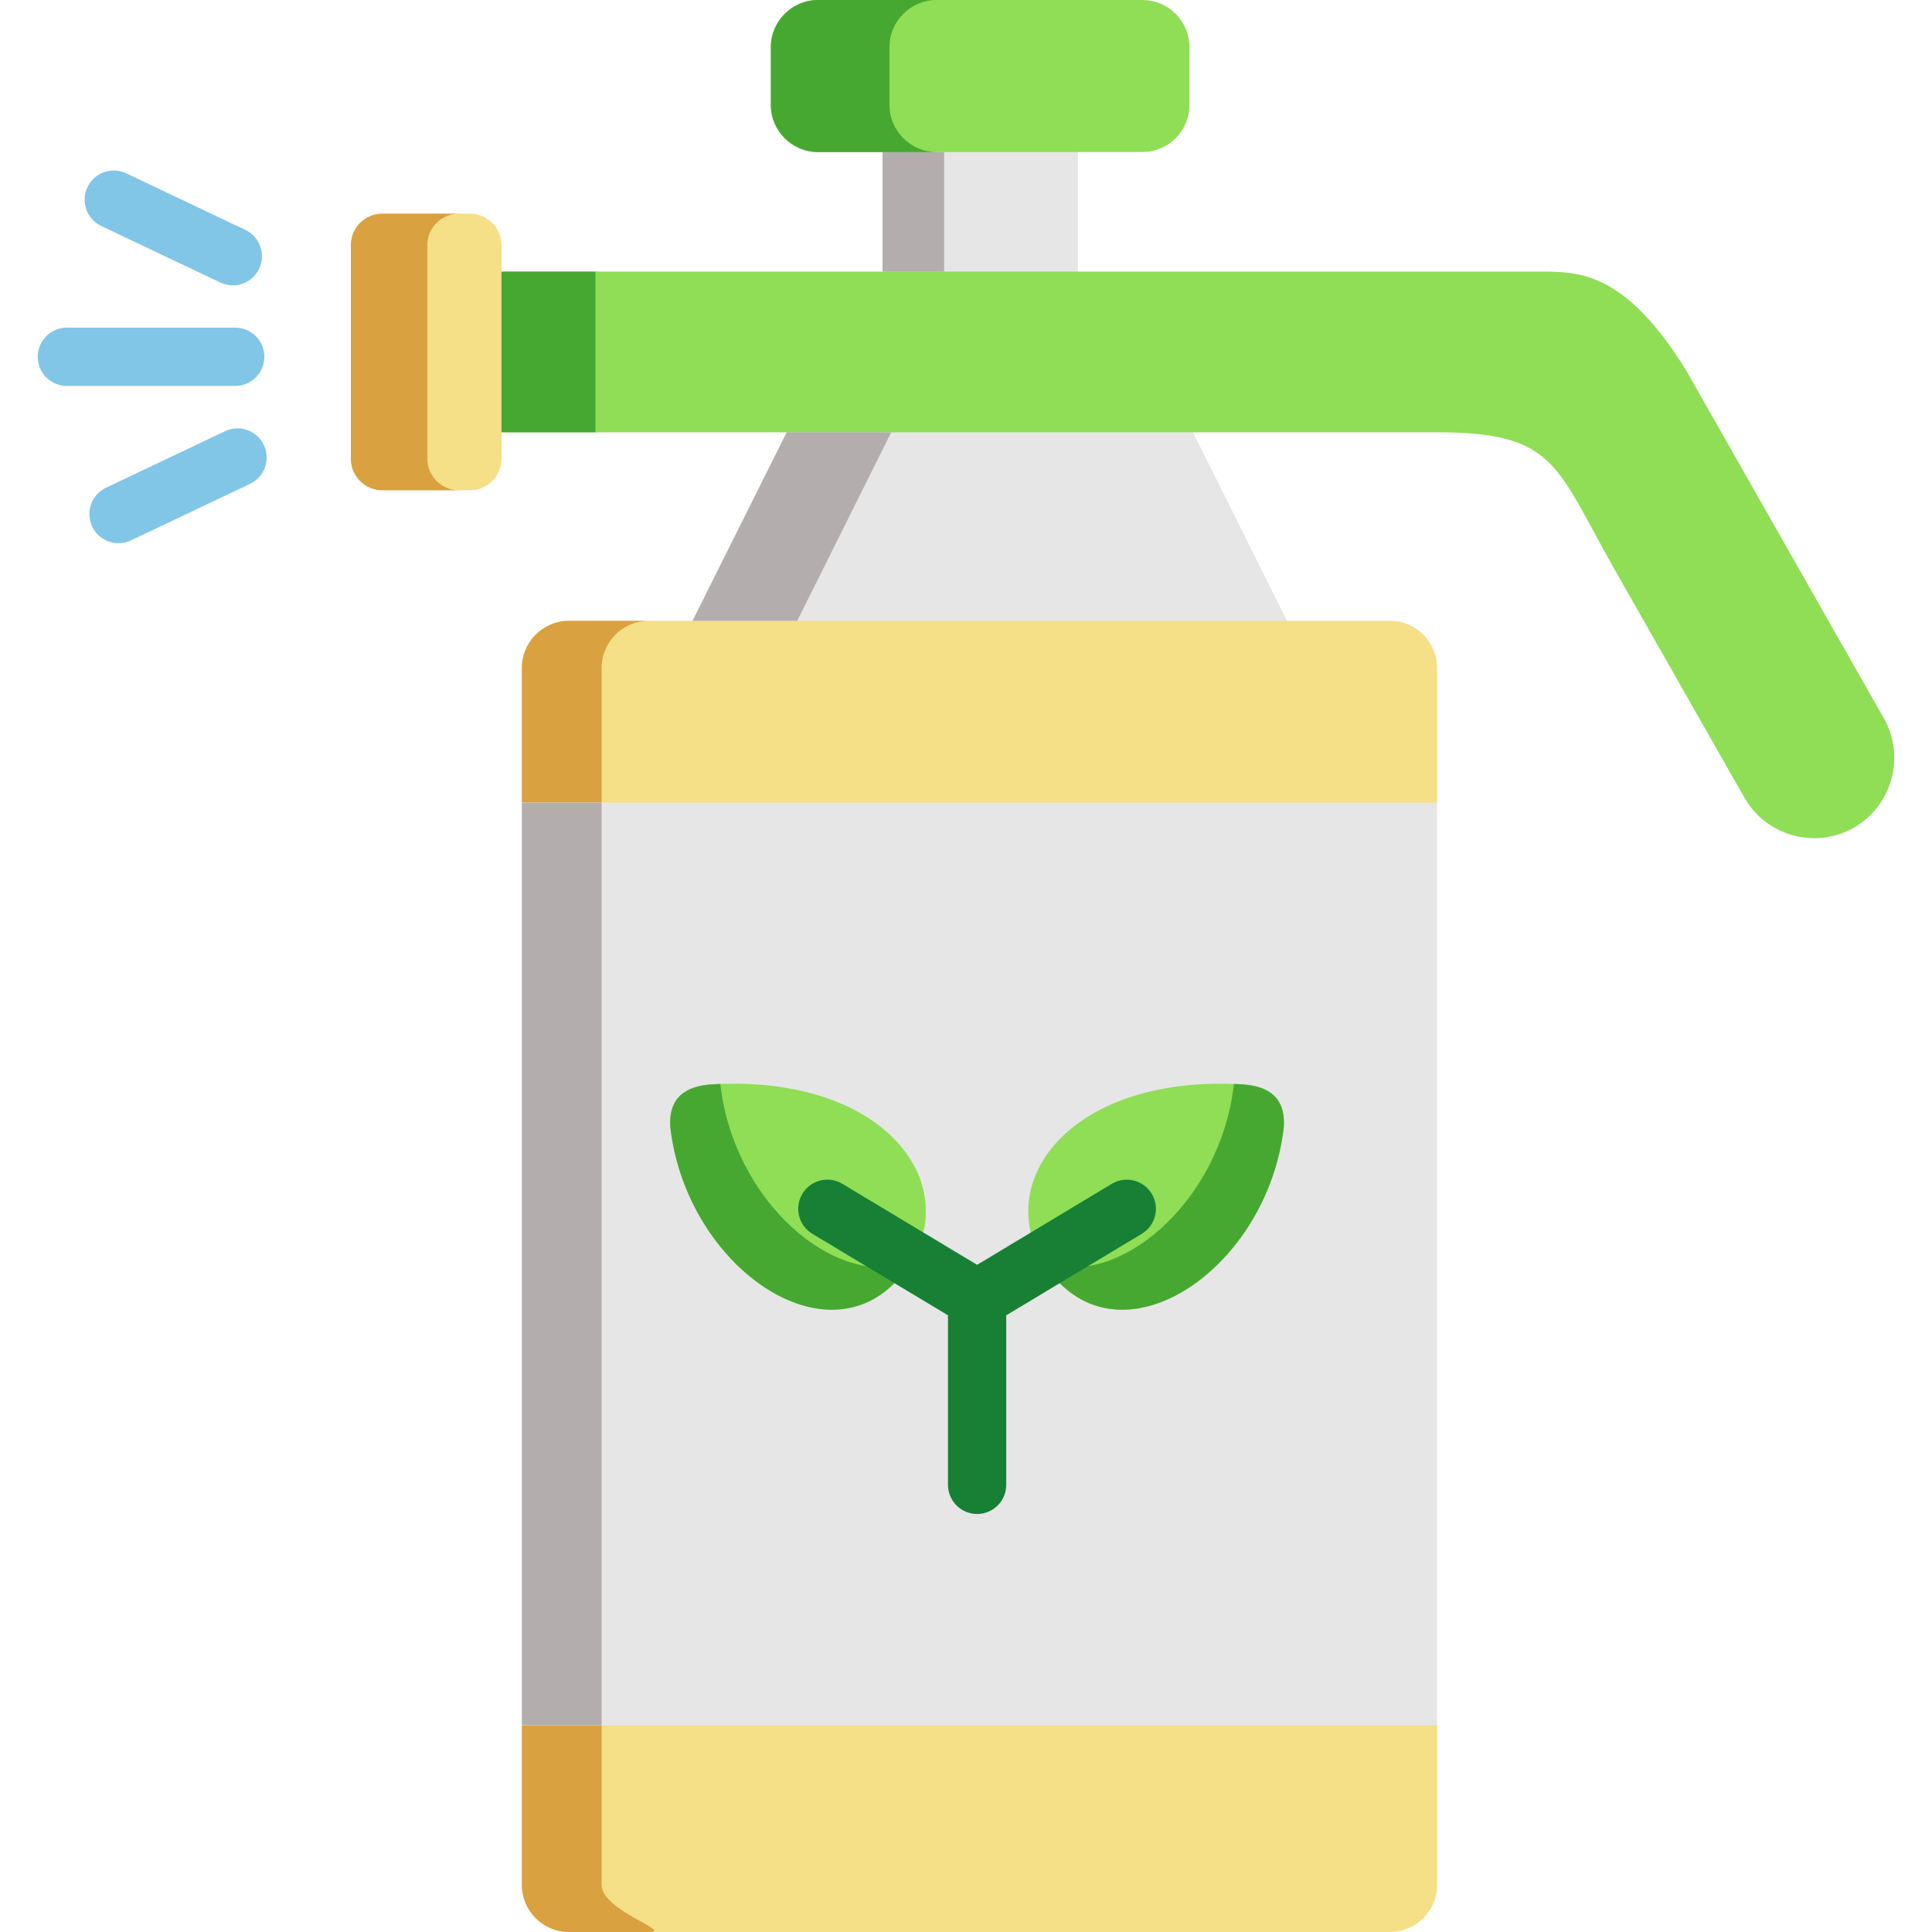 <svg xmlns="http://www.w3.org/2000/svg" height="512pt" viewBox="-10 0 512 512" width="512pt"><g fill-rule="evenodd"><path d="m128.305 457.219v42.312c0 6.863 5.602 12.469 12.461 12.469h217.617c6.859 0 12.461-5.605 12.461-12.469v-42.312l-120.992-46.695zm0 0" fill="#f5df87"></path><path d="m198.488 114.559-24.953 49.965 76.055 24.094 81.477-24.094-24.922-49.965-57.809-27.828zm0 0" fill="#e6e6e6"></path><path d="m223.879 40.301v31.684l24.457 14.746 27.312-14.746v-31.684l-27.637-18.543zm0 0" fill="#e6e6e6"></path><path d="m194.285 12.469v15.359c0 6.863 5.633 12.469 12.492 12.469h85.973c6.859 0 12.461-5.605 12.461-12.469v-15.359c0-6.863-5.602-12.469-12.461-12.469h-85.973c-6.859 0-12.492 5.605-12.492 12.469zm0 0" fill="#8fde56"></path><path d="m128.305 176.992v35.715l121.574 18.543 120.965-18.543v-35.715c0-6.859-5.602-12.469-12.461-12.469h-217.617c-6.859 0-12.461 5.609-12.461 12.469zm0 0" fill="#f5df87"></path><path d="m122.586 114.531c.23.027.465.027.699.027h247.559c31.488 0 31.402 8.82 47.043 36.359l34.379 60.445c5.777 10.195 18.824 13.785 28.977 8.004 10.188-5.781 13.777-18.867 7.996-29.027l-52.383-92.164c-16.168-26.191-28.422-26.191-38.551-26.191h-275.02c-.234 0-.469 0-.699.027l-18.531 19.535zm0 0" fill="#8fde56"></path><path d="m122.586 72.012v42.52l1.195.027h25.215l-1.199-.027v-42.52l1.199-.027h-25.215zm0 0" fill="#47a831"></path><path d="m223.879 40.301h16.328v31.684h-16.328zm0 0" fill="#b3adad"></path><path d="m194.285 27.828c0 6.863 5.633 12.473 12.492 12.473h31.43c-6.859 0-12.488-5.609-12.488-12.473v-15.359c0-6.859 5.629-12.469 12.488-12.469h-31.43c-6.859 0-12.492 5.609-12.492 12.469zm0 0" fill="#47a831"></path><path d="m198.488 114.559-24.953 49.965h27.727l24.922-49.965zm0 0" fill="#b3adad"></path><path d="m140.766 164.523c-6.859 0-12.461 5.609-12.461 12.469v35.715h21.129v-35.715c0-6.859 5.602-12.469 12.461-12.469zm0 0" fill="#d9a13f"></path><path d="m128.305 457.219v42.312c0 6.832 5.602 12.469 12.461 12.469h21.129c6.859 0-12.461-5.605-12.461-12.469v-42.312zm0 0" fill="#d9a13f"></path><path d="m82.984 64.977v56.594c0 4.582 3.734 8.352 8.344 8.352h23.203c4.609 0 8.375-3.77 8.375-8.352v-56.598c0-4.582-3.766-8.352-8.375-8.352h-23.203c-4.609 0-8.344 3.77-8.344 8.355zm0 0" fill="#f5df87"></path><path d="m82.984 64.977v56.594c0 4.582 3.734 8.352 8.344 8.352h20.254c-4.582 0-8.348-3.77-8.348-8.352v-56.594c0-4.586 3.766-8.355 8.348-8.355h-20.254c-4.609 0-8.344 3.77-8.344 8.355zm0 0" fill="#d9a13f"></path><path d="m128.305 212.707h242.539v244.512h-242.539zm0 0" fill="#e6e6e6"></path><path d="m128.305 212.707v244.512h21.129v-244.512zm0 0" fill="#b3adad"></path><path d="m167.641 298.707c4.234 37.176 42.375 63.547 61.781 38.605l.09-.117c.844-1.078 1.602-2.188 2.246-3.301 12.52-21.492-8.145-49-52.852-46.547-7.297.41-11.762 3.535-11.266 11.359zm0 0" fill="#8fde56"></path><path d="m167.641 298.707c4.234 37.176 42.375 63.547 61.781 38.605l.09-.117c.668-.848 1.254-1.723 1.809-2.598-20.137 7.094-46.898-16.297-50.398-47.133-.031-.059-.031-.145-.031-.203-.641.027-1.312.059-1.984.086-7.297.41-11.762 3.535-11.266 11.359zm0 0" fill="#47a831"></path><path d="m330.223 298.707c-4.234 37.176-42.375 63.547-61.781 38.605l-.09-.117c-.844-1.078-1.574-2.188-2.246-3.301-12.52-21.492 8.141-49 52.852-46.547 7.297.41 11.762 3.535 11.266 11.359zm0 0" fill="#8fde56"></path><path d="m330.223 298.707c-4.234 37.176-42.375 63.547-61.781 38.605l-.09-.117c-.668-.848-1.254-1.723-1.809-2.598 20.137 7.094 46.926-16.297 50.43-47.133 0-.059 0-.145 0-.203.641.027 1.312.059 1.984.086 7.297.41 11.762 3.535 11.266 11.359zm0 0" fill="#47a831"></path></g><path d="m295.223 316.367c-2.195-3.656-6.941-4.836-10.594-2.641l-35.684 21.465-35.711-21.465c-3.656-2.199-8.398-1.016-10.594 2.641-2.195 3.66-1.012 8.402 2.641 10.602l35.945 21.605v44.922c0 4.27 3.457 7.727 7.719 7.727 4.266 0 7.719-3.461 7.719-7.727v-44.922l35.918-21.605c3.656-2.199 4.836-6.945 2.641-10.602zm0 0" fill="#178035"></path><path d="m52.34 102.281h-44.621c-4.262 0-7.719-3.461-7.719-7.723 0-4.266 3.457-7.727 7.719-7.727h44.621c4.262 0 7.719 3.461 7.719 7.727 0 4.262-3.457 7.723-7.719 7.723zm0 0" fill="#81c6e6"></path><path d="m51.691 75.621c-1.105 0-2.234-.238-3.305-.75l-31.547-14.977c-3.852-1.832-5.492-6.438-3.664-10.293 1.828-3.852 6.434-5.496 10.285-3.664l31.547 14.98c3.852 1.828 5.492 6.434 3.664 10.289-1.32 2.781-4.09 4.414-6.98 4.414zm0 0" fill="#81c6e6"></path><path d="m21.41 143.953c-2.887 0-5.656-1.629-6.977-4.414-1.828-3.852-.188-8.461 3.664-10.289l31.547-14.98c3.852-1.832 8.453-.188 10.281 3.668 1.828 3.852.188 8.461-3.664 10.289l-31.547 14.98c-1.066.508-2.195.746-3.305.746zm0 0" fill="#81c6e6"></path></svg>